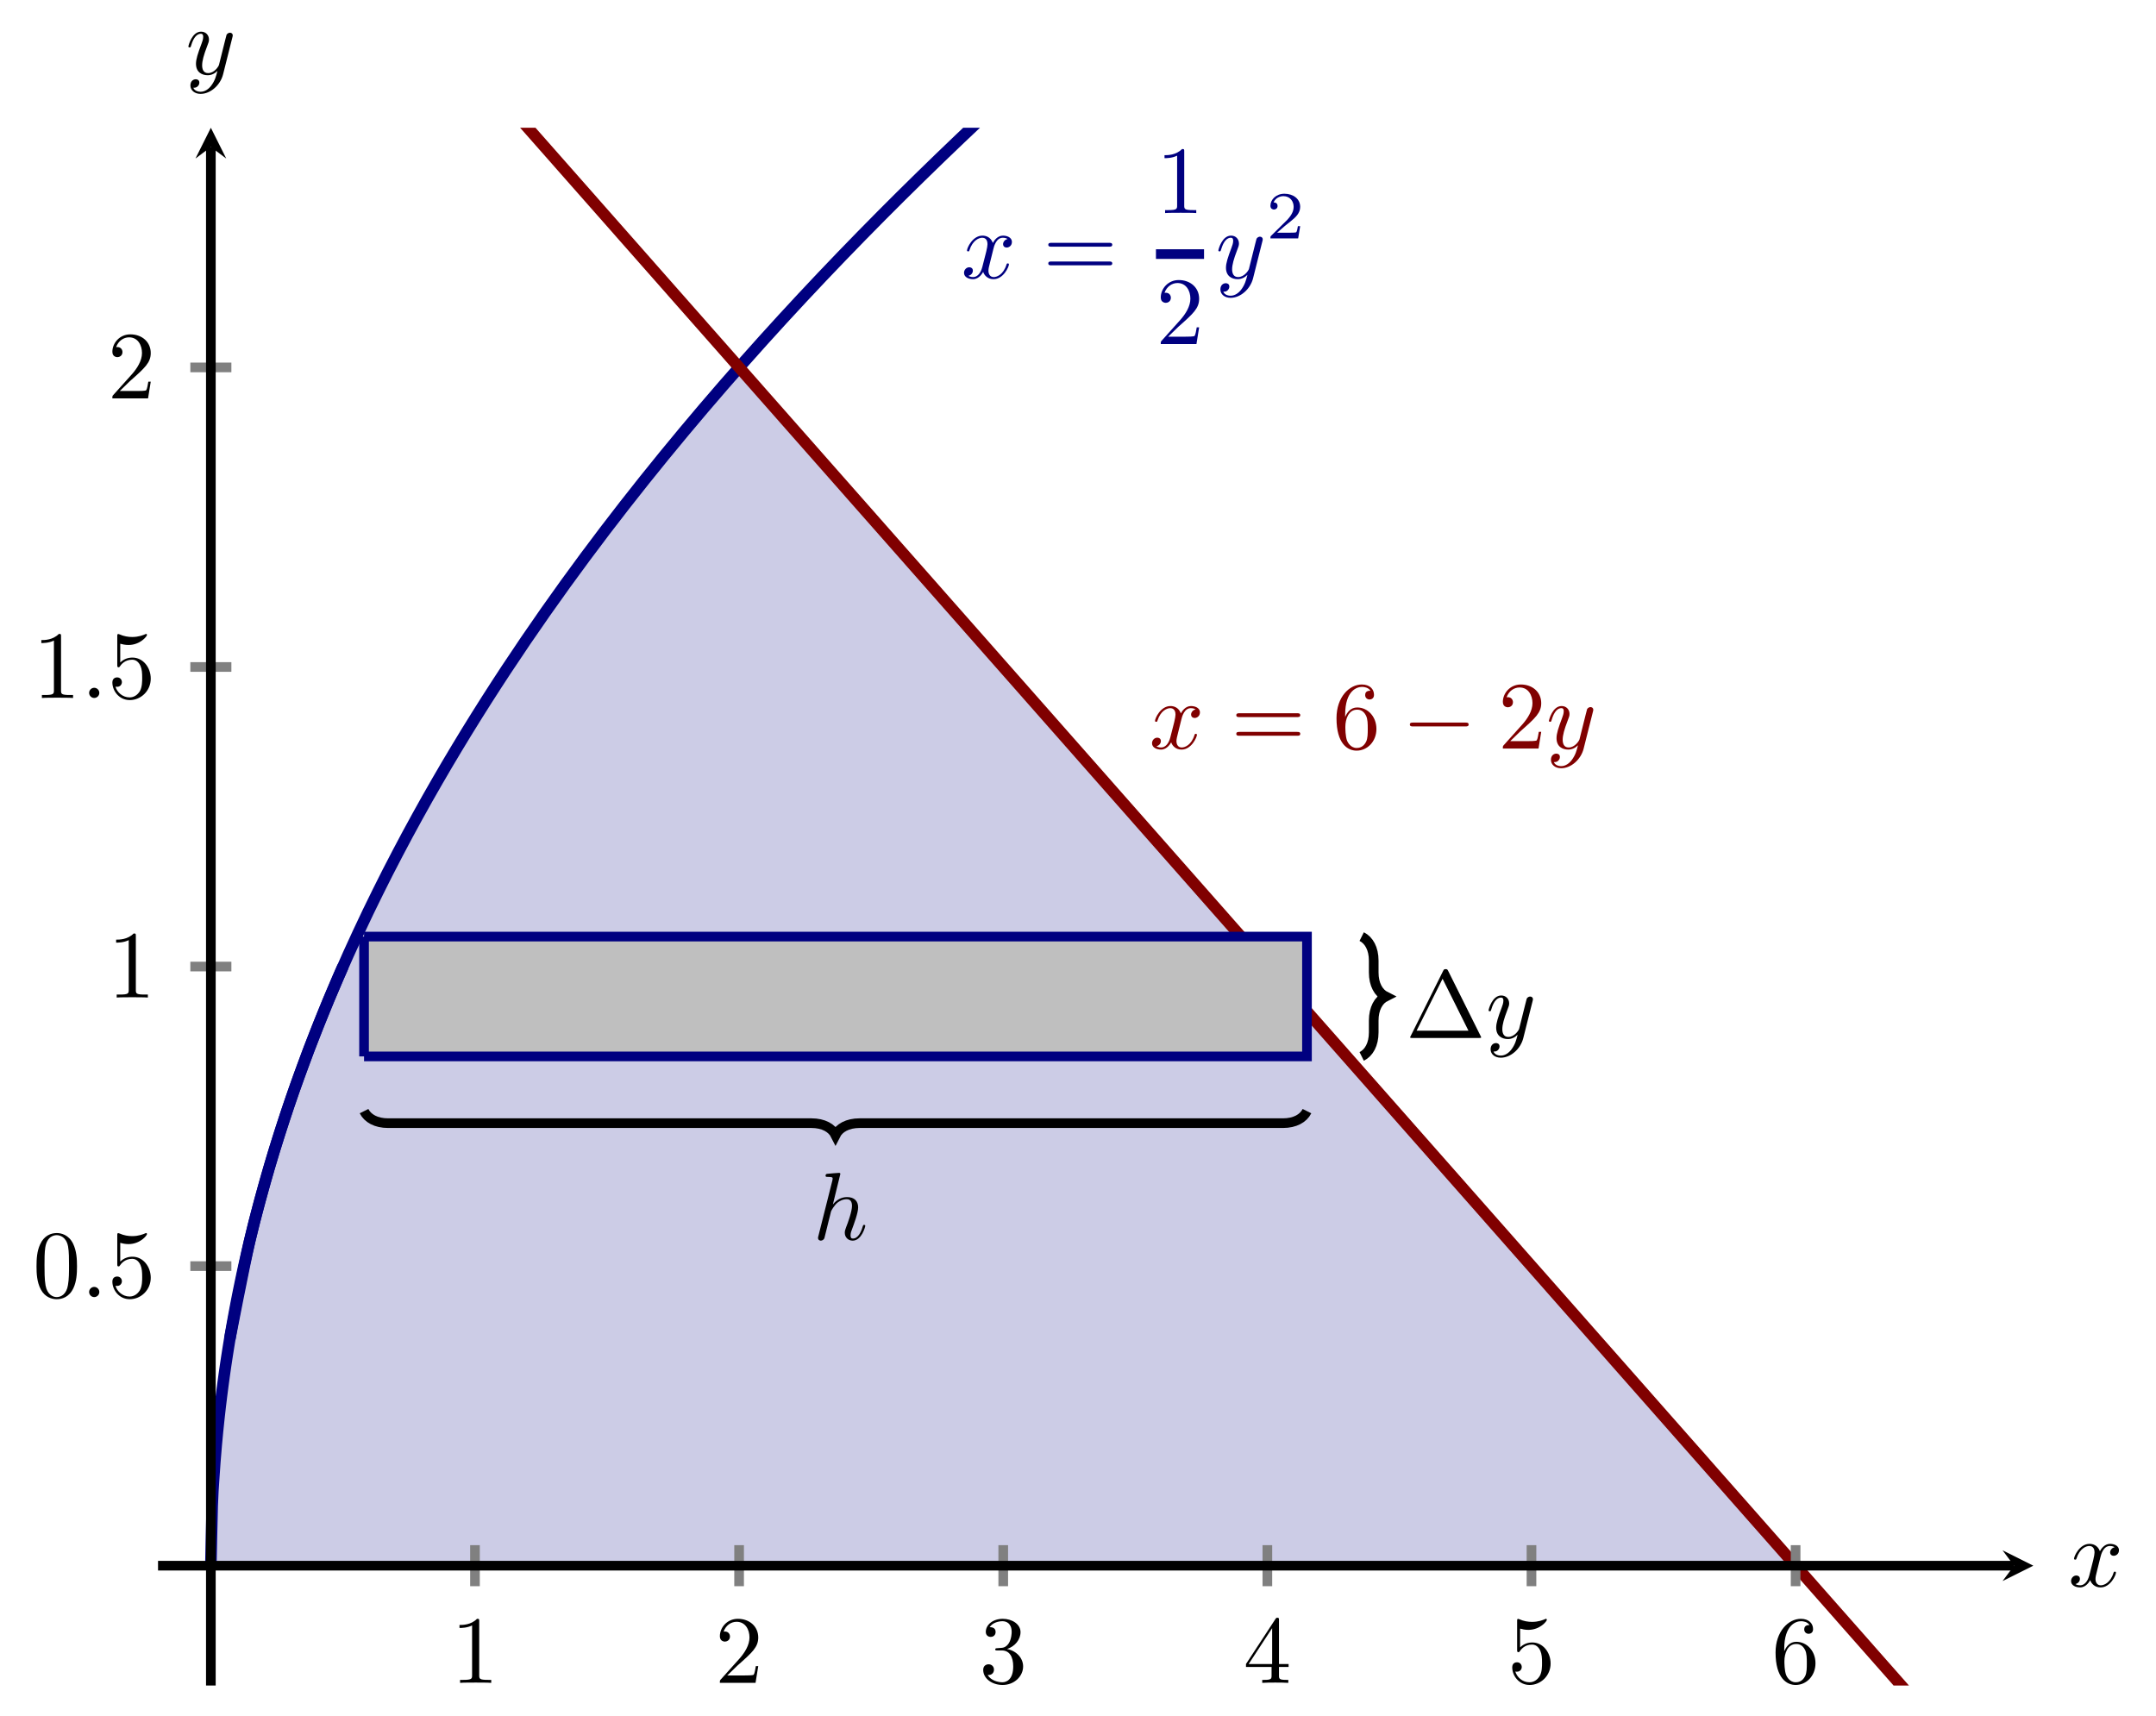 <?xml version="1.0" encoding="UTF-8" standalone="no"?>
<!DOCTYPE svg PUBLIC "-//W3C//DTD SVG 1.1//EN" "http://www.w3.org/Graphics/SVG/1.1/DTD/svg11.dtd">
<svg xmlns="http://www.w3.org/2000/svg" xmlns:xlink="http://www.w3.org/1999/xlink" version="1.1" width="223.352pt" height="177.748pt" viewBox="0 0 223.352 177.748">
<clipPath id="cp0">
<path transform="matrix(1,0,0,-1,16.372,174.629)" d="M 0 0 L 194.27 0 L 194.27 161.393 L 0 161.393 Z "/>
</clipPath>
<g clip-path="url(#cp0)">
<path transform="matrix(1,0,0,-1,16.372,174.629)" d="M 5.472 12.415 L 5.747 21.215 L 6.022 24.861 L 6.297 27.658 L 6.572 30.016 L 6.847 32.094 L 7.122 33.972 L 7.397 35.699 L 7.672 37.307 L 7.947 38.817 L 8.222 40.245 L 8.497 41.603 L 8.772 42.901 L 9.047 44.146 L 9.322 45.344 L 9.597 46.5 L 9.872 47.617 L 10.147 48.701 L 10.422 49.753 L 10.697 50.776 L 10.972 51.772 L 11.247 52.744 L 11.522 53.693 L 11.797 54.621 L 12.072 55.529 L 12.347 56.418 L 12.622 57.289 L 12.897 58.144 L 13.172 58.983 L 13.447 59.808 L 13.722 60.618 L 13.997 61.415 L 14.272 62.199 L 14.547 62.971 L 14.822 63.731 L 15.097 64.48 L 15.372 65.219 L 15.647 65.947 L 15.922 66.666 L 16.197 67.375 L 16.472 68.075 L 16.747 68.766 L 17.022 69.449 L 17.297 70.124 L 17.572 70.792 L 17.847 71.451 L 18.122 72.104 L 18.397 72.749 L 18.672 73.387 L 18.947 74.019 L 19.222 74.644 L 19.497 75.263 L 19.772 75.876 L 20.047 76.483 L 20.322 77.085 L 20.597 77.681 L 20.872 78.272 L 21.147 78.857 L 21.422 79.437 L 21.697 80.013 L 21.972 80.583 L 22.247 81.149 L 22.522 81.71 L 22.797 82.267 L 23.072 82.819 L 23.347 83.367 L 23.622 83.91 L 23.897 84.45 L 24.172 84.986 L 24.447 85.517 L 24.722 86.045 L 24.997 86.569 L 25.272 87.09 L 25.547 87.606 L 25.822 88.12 L 26.097 88.629 L 26.372 89.136 L 26.647 89.639 L 26.922 90.139 L 27.197 90.635 L 27.472 91.129 L 27.747 91.619 L 28.022 92.107 L 28.297 92.591 L 28.572 93.073 L 28.847 93.551 L 29.122 94.027 L 29.397 94.5 L 29.672 94.971 L 29.947 95.439 L 30.222 95.904 L 30.497 96.366 L 30.772 96.826 L 31.047 97.284 L 31.322 97.739 L 31.597 98.191 L 31.872 98.642 L 32.147 99.09 L 32.422 99.535 L 32.697 99.979 L 32.972 100.42 L 33.247 100.859 L 33.522 101.296 L 33.797 101.73 L 34.072 102.163 L 34.347 102.593 L 34.622 103.022 L 34.897 103.448 L 35.172 103.872 L 35.447 104.295 L 35.722 104.715 L 35.997 105.134 L 36.272 105.551 L 36.547 105.965 L 36.822 106.378 L 37.097 106.79 L 37.372 107.199 L 37.647 107.607 L 37.922 108.013 L 38.197 108.417 L 38.472 108.819 L 38.747 109.22 L 39.022 109.619 L 39.297 110.017 L 39.572 110.413 L 39.847 110.807 L 40.122 111.2 L 40.397 111.591 L 40.672 111.981 L 40.947 112.369 L 41.222 112.756 L 41.497 113.141 L 41.772 113.525 L 42.047 113.907 L 42.322 114.288 L 42.597 114.667 L 42.872 115.045 L 43.147 115.422 L 43.422 115.797 L 43.697 116.171 L 43.972 116.544 L 44.247 116.915 L 44.522 117.285 L 44.797 117.653 L 45.072 118.021 L 45.347 118.387 L 45.622 118.752 L 45.897 119.115 L 46.172 119.477 L 46.446 119.839 L 46.721 120.198 L 46.996 120.557 L 47.271 120.915 L 47.547 121.271 L 47.821 121.626 L 48.096 121.98 L 48.371 122.333 L 48.646 122.685 L 48.921 123.035 L 49.196 123.385 L 49.471 123.733 L 49.746 124.081 L 50.021 124.427 L 50.296 124.772 L 50.571 125.116 L 50.846 125.459 L 51.121 125.801 L 51.396 126.142 L 51.671 126.482 L 51.946 126.821 L 52.221 127.159 L 52.496 127.496 L 52.771 127.832 L 53.046 128.167 L 53.321 128.501 L 53.596 128.834 L 53.871 129.167 L 54.146 129.498 L 54.421 129.828 L 54.696 130.157 L 54.971 130.486 L 55.246 130.814 L 55.521 131.14 L 55.796 131.466 L 56.071 131.791 L 56.346 132.115 L 56.621 132.438 L 56.896 132.76 L 57.171 133.081 L 57.446 133.402 L 57.721 133.721 L 57.996 134.04 L 58.271 134.358 L 58.546 134.675 L 58.821 134.992 L 59.096 135.307 L 59.371 135.622 L 59.646 135.936 L 59.921 136.249 L 60.196 136.561 L 169.645 12.415 L 162.804 12.415 L 155.964 12.415 L 149.123 12.415 L 142.283 12.415 L 135.442 12.415 L 128.602 12.415 L 121.761 12.415 L 114.921 12.415 L 108.08 12.415 L 101.24 12.415 L 94.399 12.415 L 87.559 12.415 L 80.718 12.415 L 73.877 12.415 L 67.037 12.415 L 60.196 12.415 L 53.356 12.415 L 46.515 12.415 L 39.675 12.415 L 32.834 12.415 L 25.994 12.415 L 19.153 12.415 L 12.313 12.415 L 5.472 12.415 Z " fill="#cccce6"/>
</g>
<clipPath id="cp1">
<path transform="matrix(1,0,0,-1,16.372,174.629)" d="M 0 0 L 194.27 0 L 194.27 161.393 L 0 161.393 Z "/>
</clipPath>
<g clip-path="url(#cp1)">
<path transform="matrix(1,0,0,-1,16.372,174.629)" d="M 60.196 136.563 L 64.757 131.39 L 69.317 126.218 L 73.877 121.045 L 78.438 115.872 L 82.998 110.699 L 87.558 105.526 L 92.119 100.354 L 96.679 95.181 L 101.239 90.008 L 105.8 84.835 L 110.36 79.662 L 114.92 74.489 L 119.481 69.316 L 124.041 64.144 L 128.601 58.971 L 133.162 53.798 L 137.722 48.625 L 142.282 43.452 L 146.843 38.28 L 151.403 33.107 L 155.963 27.934 L 160.524 22.761 L 165.084 17.588 L 169.644 12.415 L 169.645 12.415 L 162.804 12.415 L 155.964 12.415 L 149.123 12.415 L 142.283 12.415 L 135.442 12.415 L 128.602 12.415 L 121.761 12.415 L 114.921 12.415 L 108.08 12.415 L 101.24 12.415 L 94.399 12.415 L 87.559 12.415 L 80.718 12.415 L 73.877 12.415 L 67.037 12.415 L 60.196 12.415 L 53.356 12.415 L 46.515 12.415 L 39.675 12.415 L 32.834 12.415 L 25.994 12.415 L 19.153 12.415 L 12.313 12.415 L 5.472 12.415 Z " fill="#cccce6"/>
</g>
<clipPath id="cp2">
<path transform="matrix(1,0,0,-1,16.372,174.629)" d="M 0 0 L 194.27 0 L 194.27 161.393 L 0 161.393 Z "/>
</clipPath>
<g clip-path="url(#cp2)">
<path transform="matrix(1,0,0,-1,16.372,174.629)" stroke-width="1.196" stroke-linecap="butt" stroke-miterlimit="10" stroke-linejoin="miter" fill="none" stroke="#000080" d="M 7.435 35.923 C 7.435 35.923 8.912 43.544 9.48 46.01 C 10.047 48.477 10.957 51.738 11.525 53.703 C 12.093 55.668 13.003 58.485 13.57 60.172 C 14.138 61.859 15.048 64.36 15.615 65.864 C 16.183 67.367 17.093 69.636 17.661 71.005 C 18.228 72.374 19.138 74.464 19.706 75.729 C 20.273 76.995 21.184 78.943 21.751 80.125 C 22.319 81.308 23.229 83.139 23.796 84.253 C 24.364 85.367 25.274 87.1 25.842 88.156 C 26.409 89.213 27.319 90.861 27.887 91.868 C 28.454 92.875 29.365 94.45 29.932 95.413 C 30.5 96.377 31.41 97.888 31.977 98.814 C 32.545 99.74 33.455 101.194 34.023 102.085 C 34.59 102.977 35.5 104.38 36.068 105.242 C 36.635 106.103 37.545 107.46 38.113 108.294 C 38.681 109.128 39.591 110.443 40.158 111.252 C 40.726 112.061 41.636 113.339 42.203 114.125 C 42.771 114.911 43.681 116.153 44.249 116.918 C 44.816 117.683 45.726 118.893 46.294 119.638 C 46.861 120.384 47.772 121.564 48.339 122.292 C 48.907 123.019 49.817 124.171 50.384 124.882 C 50.952 125.593 51.862 126.719 52.43 127.415 C 52.997 128.11 53.907 129.212 54.475 129.892 C 55.042 130.573 55.953 131.652 56.52 132.319 C 57.088 132.985 57.998 134.043 58.565 134.697 C 59.133 135.351 60.043 136.389 60.611 137.03 C 61.178 137.672 62.088 138.69 62.656 139.32 C 63.223 139.95 64.133 140.951 64.701 141.57 C 65.269 142.189 66.179 143.172 66.746 143.781 C 67.314 144.389 68.224 145.357 68.791 145.955 C 69.359 146.554 70.269 147.506 70.837 148.095 C 71.404 148.684 72.314 149.621 72.882 150.201 C 73.449 150.781 74.36 151.704 74.927 152.276 C 75.495 152.847 76.405 153.757 76.972 154.32 C 77.54 154.883 78.45 155.78 79.018 156.335 C 79.585 156.891 80.495 157.775 81.063 158.323 C 81.63 158.871 82.541 159.743 83.108 160.284 C 83.676 160.824 84.586 161.685 85.153 162.219 C 85.721 162.752 86.631 163.602 87.199 164.129 C 87.766 164.656 88.676 165.495 89.244 166.016 C 89.811 166.536 90.721 167.365 91.289 167.879 C 91.857 168.393 92.767 169.213 93.334 169.721 C 93.902 170.229 94.812 171.039 95.379 171.541 C 95.947 172.044 96.857 172.844 97.425 173.341 C 97.992 173.838 98.902 174.63 99.47 175.121 C 100.037 175.612 100.948 176.396 101.515 176.882 C 102.083 177.367 102.993 178.143 103.56 178.623 C 104.128 179.104 105.038 179.871 105.606 180.347 C 106.173 180.823 107.083 181.583 107.651 182.054 C 108.218 182.525 109.129 183.276 109.696 183.743 C 110.264 184.209 111.174 184.954 111.741 185.416 C 112.309 185.878 113.219 186.615 113.787 187.073 C 114.354 187.53 115.264 188.261 115.832 188.714 C 116.399 189.167 117.309 189.891 117.877 190.34 C 118.445 190.789 119.355 191.506 119.922 191.952 C 120.49 192.397 121.4 193.107 121.967 193.549 C 122.535 193.99 123.445 194.694 124.013 195.132 C 124.58 195.569 125.49 196.268 126.058 196.701 C 126.625 197.135 127.536 197.827 128.103 198.257 C 128.671 198.688 129.581 199.374 130.148 199.801 C 130.716 200.227 131.626 200.908 132.194 201.332 C 132.761 201.755 133.671 202.43 134.239 202.85 C 134.806 203.27 135.717 203.94 136.284 204.356 C 136.852 204.773 137.762 205.438 138.329 205.851 C 138.897 206.264 139.807 206.924 140.375 207.334 C 140.942 207.745 141.852 208.402 142.42 208.809 C 142.987 209.217 143.897 209.866 144.465 210.27 C 145.033 210.674 145.943 211.32 146.51 211.721 C 147.078 212.122 147.988 212.762 148.555 213.161 C 149.123 213.559 150.033 214.195 150.601 214.59 C 151.168 214.985 152.078 215.617 152.646 216.01 C 153.213 216.402 154.124 217.03 154.691 217.42 C 155.259 217.809 156.169 218.432 156.736 218.82 C 157.304 219.207 158.214 219.826 158.782 220.21 C 159.349 220.595 160.259 221.21 160.827 221.592 C 161.394 221.974 162.305 222.585 162.872 222.964 C 163.44 223.344 164.35 223.951 164.917 224.328 C 165.485 224.705 166.395 225.308 166.963 225.682 C 167.53 226.057 168.44 226.656 169.008 227.029 C 169.575 227.401 170.485 227.997 171.053 228.367 C 171.621 228.737 172.531 229.328 173.098 229.696 C 173.666 230.064 174.576 230.652 175.143 231.018 C 175.711 231.383 176.621 231.968 177.189 232.331 C 177.756 232.695 178.666 233.276 179.234 233.637 C 179.801 233.998 180.712 234.576 181.279 234.935 C 181.847 235.294 183.324 236.226 183.324 236.226 "/>
<path transform="matrix(1,0,0,-1,16.372,174.629)" stroke-width="1.196" stroke-linecap="butt" stroke-miterlimit="10" stroke-linejoin="miter" fill="none" stroke="#000080" d="M 5.472 12.415 C 5.472 12.415 5.572 17.429 5.611 18.653 C 5.649 19.877 5.71 20.604 5.749 21.237 C 5.787 21.871 5.849 22.713 5.887 23.22 C 5.925 23.727 5.987 24.456 6.025 24.892 C 6.063 25.328 6.125 25.976 6.163 26.365 C 6.202 26.754 6.263 27.341 6.302 27.696 C 6.34 28.051 6.401 28.592 6.44 28.92 C 6.478 29.248 6.54 29.753 6.578 30.06 C 6.616 30.367 6.678 30.841 6.716 31.13 C 6.754 31.419 6.816 31.869 6.854 32.143 C 6.893 32.417 6.954 32.845 6.992 33.106 C 7.031 33.367 7.092 33.776 7.131 34.026 C 7.169 34.276 7.231 34.668 7.269 34.909 C 7.307 35.149 7.369 35.526 7.407 35.758 C 7.445 35.989 7.507 36.353 7.545 36.577 C 7.584 36.801 7.645 37.153 7.683 37.369 C 7.722 37.586 7.783 37.927 7.822 38.137 C 7.86 38.347 7.921 38.679 7.96 38.883 C 7.998 39.087 8.06 39.41 8.098 39.608 C 8.136 39.807 8.198 40.121 8.236 40.315 C 8.275 40.508 8.336 40.815 8.374 41.004 C 8.413 41.193 8.474 41.492 8.513 41.677 C 8.551 41.861 8.612 42.154 8.651 42.334 C 8.689 42.515 8.751 42.801 8.789 42.978 C 8.827 43.154 8.889 43.435 8.927 43.608 C 8.965 43.781 9.027 44.056 9.065 44.226 C 9.104 44.396 9.165 44.665 9.203 44.832 C 9.242 44.998 9.303 45.263 9.342 45.427 C 9.38 45.59 9.442 45.85 9.48 46.011 C 9.518 46.172 9.58 46.427 9.618 46.585 C 9.656 46.743 9.718 46.995 9.756 47.15 C 9.795 47.306 9.856 47.553 9.894 47.706 C 9.933 47.859 9.994 48.102 10.033 48.253 C 10.071 48.404 10.132 48.644 10.171 48.792 C 10.209 48.94 10.271 49.177 10.309 49.323 C 10.347 49.469 10.409 49.702 10.447 49.847 C 10.486 49.991 10.547 50.221 10.585 50.363 C 10.624 50.505 10.685 50.732 10.724 50.872 C 10.762 51.013 10.823 51.236 10.862 51.375 C 10.9 51.514 10.962 51.735 11 51.871 C 11.038 52.008 11.1 52.226 11.138 52.362 C 11.176 52.497 11.238 52.712 11.276 52.846 C 11.315 52.979 11.376 53.192 11.415 53.324 C 11.453 53.456 11.514 53.667 11.553 53.797 C 11.591 53.928 11.653 54.136 11.691 54.265 C 11.729 54.394 11.791 54.6 11.829 54.727 C 11.867 54.855 11.929 55.058 11.967 55.185 C 12.006 55.311 12.067 55.512 12.105 55.637 C 12.144 55.762 12.205 55.962 12.244 56.085 C 12.282 56.209 12.344 56.406 12.382 56.529 C 12.42 56.651 12.482 56.846 12.52 56.968 C 12.558 57.089 12.62 57.282 12.658 57.402 C 12.697 57.522 12.758 57.714 12.796 57.833 C 12.835 57.952 12.896 58.141 12.935 58.259 C 12.973 58.377 13.034 58.565 13.073 58.682 C 13.111 58.798 13.173 58.985 13.211 59.1 C 13.249 59.216 13.311 59.401 13.349 59.515 C 13.388 59.63 13.449 59.813 13.487 59.927 C 13.526 60.041 13.587 60.222 13.626 60.335 C 13.664 60.447 13.725 60.627 13.764 60.739 C 13.802 60.851 13.864 61.029 13.902 61.14 C 13.94 61.251 14.002 61.428 14.04 61.538 C 14.078 61.648 14.14 61.823 14.178 61.932 C 14.217 62.041 14.278 62.216 14.316 62.324 C 14.355 62.432 14.416 62.605 14.455 62.712 C 14.493 62.82 14.555 62.991 14.593 63.098 C 14.631 63.204 14.693 63.374 14.731 63.48 C 14.769 63.586 14.831 63.755 14.869 63.86 C 14.908 63.965 14.969 64.133 15.007 64.237 C 15.046 64.341 15.107 64.508 15.146 64.611 C 15.184 64.714 15.245 64.88 15.284 64.982 C 15.322 65.085 15.384 65.249 15.422 65.351 C 15.46 65.453 15.522 65.616 15.56 65.718 C 15.599 65.819 15.66 65.981 15.698 66.082 C 15.737 66.182 15.798 66.343 15.837 66.443 C 15.875 66.543 15.936 66.703 15.975 66.802 C 16.013 66.901 16.075 67.06 16.113 67.159 C 16.151 67.257 16.213 67.415 16.251 67.513 C 16.289 67.611 16.351 67.768 16.389 67.865 C 16.428 67.962 16.489 68.118 16.528 68.215 C 16.566 68.312 16.627 68.466 16.666 68.563 C 16.704 68.659 16.766 68.812 16.804 68.908 C 16.842 69.004 16.904 69.156 16.942 69.251 C 16.98 69.346 17.042 69.498 17.08 69.593 C 17.119 69.687 17.18 69.838 17.218 69.932 C 17.257 70.026 17.318 70.176 17.357 70.27 C 17.395 70.363 17.457 70.512 17.495 70.605 C 17.533 70.698 17.595 70.846 17.633 70.938 C 17.671 71.031 17.733 71.178 17.771 71.27 C 17.81 71.362 17.871 71.508 17.909 71.6 C 17.948 71.691 18.009 71.837 18.048 71.928 C 18.086 72.018 18.147 72.163 18.186 72.254 C 18.224 72.344 18.286 72.488 18.324 72.578 C 18.362 72.668 18.424 72.811 18.462 72.901 C 18.501 72.99 18.562 73.133 18.6 73.221 C 18.639 73.31 18.7 73.452 18.739 73.541 C 18.777 73.629 18.838 73.77 18.877 73.858 C 18.915 73.946 18.977 74.087 19.015 74.174 C 19.053 74.262 19.153 74.488 19.153 74.488 "/>
<path transform="matrix(1,0,0,-1,16.372,174.629)" stroke-width="1.196" stroke-linecap="butt" stroke-miterlimit="10" stroke-linejoin="miter" fill="none" stroke="#800000" d="M -19.153 226.571 C -19.153 226.571 -13.058 219.657 -10.717 217.001 C -8.376 214.346 -4.621 210.087 -2.28 207.431 C .061 204.776 3.815 200.517 6.156 197.862 C 8.498 195.206 12.252 190.947 14.593 188.292 C 16.934 185.636 20.689 181.378 23.03 178.722 C 25.371 176.067 29.125 171.808 31.466 169.152 C 33.807 166.497 37.562 162.238 39.903 159.583 C 42.244 156.927 45.998 152.668 48.34 150.013 C 50.681 147.357 54.435 143.099 56.776 140.443 C 59.117 137.787 62.872 133.529 65.213 130.873 C 67.554 128.218 71.308 123.959 73.649 121.304 C 75.99 118.648 79.745 114.389 82.086 111.734 C 84.427 109.078 88.181 104.82 90.523 102.164 C 92.864 99.508 96.618 95.25 98.959 92.594 C 101.3 89.939 105.055 85.68 107.396 83.024 C 109.737 80.369 113.491 76.11 115.832 73.455 C 118.174 70.799 121.928 66.54 124.269 63.885 C 126.61 61.229 130.365 56.971 132.706 54.315 C 135.047 51.66 138.801 47.401 141.142 44.745 C 143.483 42.09 147.238 37.831 149.579 35.176 C 151.92 32.52 155.674 28.261 158.016 25.606 C 160.357 22.95 164.111 18.692 166.452 16.036 C 168.793 13.381 172.548 9.122 174.889 6.466 C 177.23 3.811 183.325 -3.103 183.325 -3.103 "/>
<symbol id="font_3_3">
<path d="M .305 .313 C .311 .339 .334 .431 .404 .431 C .409 .431 .433 .431 .454 .418 C .426 .413 .406 .388 .406 .364 C .406 .348 .417 .329 .444 .329 C .466 .329 .498 .347 .498 .387 C .498 .439 .439 .453 .405 .453 C .347 .453 .312 .4 .3 .377 C .275 .443 .221 .453 .192 .453 C .088 .453 .031 .324 .031 .299 C .031 .289 .041 .289 .043 .289 C .051 .289 .054 .291 .056 .3 C .09 .406 .156 .431 .19 .431 C .209 .431 .244 .422 .244 .364 C .244 .333 .227 .266 .19 .126 C .174 .064 .139 .022 .095 .022 C .089 .022 .066 .022 .045 .035 C .07 .04 .092 .061 .092 .089 C .092 .116 .07 .124 .055 .124 C .025 .124 0 .098 0 .066 C 0 .02 .05 0 .094 0 C .16 0 .196 .07 .199 .076 C .211 .039 .247 0 .307 0 C .41 0 .467 .129 .467 .154 C .467 .164 .458 .164 .455 .164 C .446 .164 .444 .16 .442 .153 C .409 .046 .341 .022 .309 .022 C .27 .022 .254 .054 .254 .088 C .254 .11 .26 .132 .271 .176 L .305 .313 Z "/>
</symbol>
<use xlink:href="#font_3_3" transform="matrix(9.963,0,0,-9.963,99.868,28.925)" fill="#000080"/>
<symbol id="font_4_9">
<path d="M .631 .194 C .646 .194 .665 .194 .665 .214 C .665 .234 .646 .234 .632 .234 L .033 .234 C .019 .234 0 .234 0 .214 C 0 .194 .019 .194 .034 .194 L .631 .194 M .632 0 C .646 0 .665 0 .665 .02 C .665 .04 .646 .04 .631 .04 L .034 .04 C .019 .04 0 .04 0 .02 C 0 0 .019 0 .033 0 L .632 0 Z "/>
</symbol>
<symbol id="font_4_3">
<path d="M .205 .64 C .205 .664 .205 .666 .182 .666 C .12 .602 .032 .602 0 .602 L 0 .571 C .02 .571 .079 .571 .131 .597 L .131 .079 C .131 .043 .128 .031 .038 .031 L .006 .031 L .006 0 C .041 .003 .128 .003 .168 .003 C .208 .003 .295 .003 .33 0 L .33 .031 L .298 .031 C .208 .031 .205 .042 .205 .079 L .205 .64 Z "/>
</symbol>
<use xlink:href="#font_4_9" transform="matrix(9.963,0,0,-9.963,108.599,27.49)" fill="#000080"/>
<use xlink:href="#font_4_3" transform="matrix(9.963,0,0,-9.963,120.639,22.076)" fill="#000080"/>
<path transform="matrix(1,0,0,-1,119.752,26.325)" stroke-width="1" stroke-linecap="butt" stroke-miterlimit="10" stroke-linejoin="miter" fill="none" stroke="#000080" d="M 0 0 L 4.981 0 "/>
<symbol id="font_4_4">
<path d="M .077 .077 L .183 .18 C .339 .318 .399 .372 .399 .472 C .399 .586 .309 .666 .187 .666 C .074 .666 0 .574 0 .485 C 0 .429 .05 .429 .053 .429 C .07 .429 .105 .441 .105 .482 C .105 .508 .087 .534 .052 .534 C .044 .534 .042 .534 .039 .533 C .062 .598 .116 .635 .174 .635 C .265 .635 .308 .554 .308 .472 C .308 .392 .258 .313 .203 .251 L .011 .037 C 0 .026 0 .024 0 0 L .371 0 L .399 .174 L .374 .174 C .369 .144 .362 .1 .352 .085 C .345 .077 .279 .077 .257 .077 L .077 .077 Z "/>
</symbol>
<use xlink:href="#font_4_4" transform="matrix(9.963,0,0,-9.963,120.25,35.649)" fill="#000080"/>
<symbol id="font_3_4">
<path d="M .457 .586 C .461 .6 .461 .602 .461 .609 C .461 .627 .447 .636 .432 .636 C .422 .636 .406 .63 .397 .615 C .395 .61 .387 .579 .383 .561 C .376 .535 .369 .508 .363 .481 L .318 .301 C .314 .286 .271 .216 .205 .216 C .154 .216 .143 .26 .143 .297 C .143 .343 .16 .405 .194 .493 C .21 .534 .214 .545 .214 .565 C .214 .61 .182 .647 .132 .647 C .037 .647 0 .502 0 .493 C 0 .483 .01 .483 .012 .483 C .022 .483 .023 .485 .028 .501 C .055 .595 .095 .625 .129 .625 C .137 .625 .154 .625 .154 .593 C .154 .568 .144 .542 .137 .523 C .097 .417 .079 .36 .079 .313 C .079 .224 .142 .194 .201 .194 C .24 .194 .274 .211 .302 .239 C .289 .187 .277 .138 .237 .085 C .211 .051 .173 .022 .127 .022 C .113 .022 .068 .025 .051 .064 C .067 .064 .08 .064 .094 .076 C .104 .085 .114 .098 .114 .117 C .114 .148 .087 .152 .077 .152 C .054 .152 .021 .136 .021 .087 C .021 .037 .065 0 .127 0 C .23 0 .333 .091 .361 .204 L .457 .586 Z "/>
</symbol>
<use xlink:href="#font_3_4" transform="matrix(9.963,0,0,-9.963,126.218,30.857)" fill="#000080"/>
<symbol id="font_5_1">
<path d="M .442 .182 L .408 .182 C .405 .16 .395 .101 .382 .091 C .374 .085 .297 .085 .283 .085 L .099 .085 C .204 .178 .239 .206 .299 .253 C .373 .312 .442 .374 .442 .469 C .442 .59 .336 .664 .208 .664 C .084 .664 0 .577 0 .485 C 0 .434 .043 .429 .053 .429 C .077 .429 .106 .446 .106 .482 C .106 .5 .099 .535 .047 .535 C .078 .606 .146 .628 .193 .628 C .293 .628 .345 .55 .345 .469 C .345 .382 .283 .313 .251 .277 L .01 .039 C 0 .03 0 .028 0 0 L .412 0 L .442 .182 Z "/>
</symbol>
<use xlink:href="#font_5_1" transform="matrix(6.974,0,0,-6.974,131.61,24.702)" fill="#000080"/>
<use xlink:href="#font_3_3" transform="matrix(9.963,0,0,-9.963,119.345,77.663)" fill="#800000"/>
<symbol id="font_4_8">
<path d="M .09 .35 L .09 .374 C .09 .627 .214 .663 .265 .663 C .289 .663 .331 .657 .353 .623 C .338 .623 .298 .623 .298 .578 C .298 .547 .322 .532 .344 .532 C .36 .532 .39 .541 .39 .58 C .39 .64 .346 .688 .263 .688 C .135 .688 0 .559 0 .338 C 0 .071 .116 0 .209 0 C .32 0 .415 .094 .415 .226 C .415 .353 .326 .449 .215 .449 C .147 .449 .11 .398 .09 .35 M .209 .028 C .146 .028 .116 .088 .11 .103 C .092 .15 .092 .23 .092 .248 C .092 .326 .124 .426 .214 .426 C .23 .426 .276 .426 .307 .364 C .325 .327 .325 .276 .325 .227 C .325 .179 .325 .129 .308 .093 C .278 .033 .232 .028 .209 .028 Z "/>
</symbol>
<use xlink:href="#font_4_9" transform="matrix(9.963,0,0,-9.963,128.075,76.228)" fill="#800000"/>
<use xlink:href="#font_4_8" transform="matrix(9.963,0,0,-9.963,138.456,77.772)" fill="#800000"/>
<symbol id="font_6_1">
<path d="M .576 0 C .593 0 .611 0 .611 .02 C .611 .04 .593 .04 .576 .04 L .035 .04 C .018 .04 0 .04 0 .02 C 0 0 .018 0 .035 0 L .576 0 Z "/>
</symbol>
<use xlink:href="#font_6_1" transform="matrix(9.963,0,0,-9.963,146.056,75.262)" fill="#800000"/>
<use xlink:href="#font_4_4" transform="matrix(9.963,0,0,-9.963,155.689,77.553)" fill="#800000"/>
<use xlink:href="#font_3_4" transform="matrix(9.963,0,0,-9.963,160.462,79.595)" fill="#800000"/>
<path transform="matrix(1,0,0,-1,16.372,174.629)" d="M 21.342 77.593 L 119.025 77.593 L 119.025 65.178 L 21.342 65.178 " fill="#bfbfbf"/>
<path transform="matrix(1,0,0,-1,16.372,174.629)" stroke-width="1" stroke-linecap="butt" stroke-miterlimit="10" stroke-linejoin="miter" fill="none" stroke="#000080" d="M 21.342 77.593 L 119.025 77.593 L 119.025 65.178 L 21.342 65.178 "/>
<path transform="matrix(1,0,0,-1,16.372,174.629)" stroke-width="1" stroke-linecap="butt" stroke-miterlimit="10" stroke-linejoin="miter" fill="none" stroke="#000080" d="M 21.342 65.178 L 21.342 77.593 "/>
<path transform="matrix(1,0,0,-1,16.372,174.629)" stroke-width="1" stroke-linecap="butt" stroke-miterlimit="10" stroke-linejoin="miter" fill="none" stroke="#000000" d="M 21.342 59.509 C 21.716 58.761 22.588 58.263 23.833 58.263 L 67.693 58.263 C 68.938 58.263 69.81 57.765 70.184 57.018 C 70.557 57.765 71.429 58.263 72.674 58.263 L 116.534 58.263 C 117.78 58.263 118.651 58.761 119.025 59.509 "/>
<symbol id="font_3_2">
<path d="M .232 .694 C .232 .695 .232 .705 .219 .705 C .196 .705 .123 .697 .097 .695 C .089 .694 .078 .693 .078 .675 C .078 .663 .087 .663 .102 .663 C .15 .663 .152 .656 .152 .646 L .149 .626 L .004 .05 C 0 .036 0 .034 0 .028 C 0 .005 .02 0 .029 0 C .045 0 .061 .012 .066 .026 L .085 .102 L .107 .192 C .113 .214 .119 .236 .124 .259 C .126 .265 .134 .298 .135 .304 C .138 .313 .169 .369 .203 .396 C .225 .412 .256 .431 .299 .431 C .342 .431 .353 .397 .353 .361 C .353 .307 .315 .198 .291 .137 C .283 .114 .278 .102 .278 .082 C .278 .035 .313 0 .36 0 C .454 0 .491 .146 .491 .154 C .491 .164 .482 .164 .479 .164 C .469 .164 .469 .161 .464 .146 C .449 .093 .417 .022 .362 .022 C .345 .022 .338 .032 .338 .055 C .338 .08 .347 .104 .356 .126 C .372 .169 .417 .288 .417 .346 C .417 .411 .377 .453 .302 .453 C .239 .453 .191 .422 .154 .376 L .232 .694 Z "/>
</symbol>
<use xlink:href="#font_3_2" transform="matrix(9.963,0,0,-9.963,84.746,128.539)"/>
<path transform="matrix(1,0,0,-1,16.372,174.629)" stroke-width="1" stroke-linecap="butt" stroke-miterlimit="10" stroke-linejoin="miter" fill="none" stroke="#000000" d="M 124.694 65.178 C 125.441 65.552 125.939 66.423 125.939 67.669 L 125.939 68.895 C 125.939 70.14 126.438 71.012 127.185 71.385 C 126.438 71.759 125.939 72.631 125.939 73.876 L 125.939 75.102 C 125.939 76.347 125.441 77.219 124.694 77.593 "/>
<symbol id="font_4_1">
<path d="M .395 .698 C .388 .711 .386 .716 .369 .716 C .352 .716 .35 .711 .343 .698 L .005 .02 C 0 .011 0 .009 0 .008 C 0 0 .006 0 .022 0 L .716 0 C .732 0 .738 0 .738 .008 C .738 .009 .738 .011 .733 .02 L .395 .698 M .337 .616 L .606 .076 L .067 .076 L .337 .616 Z "/>
</symbol>
<use xlink:href="#font_4_1" transform="matrix(9.963,0,0,-9.963,146.087,107.542)"/>
<use xlink:href="#font_3_4" transform="matrix(9.963,0,0,-9.963,154.21,109.584)"/>
</g>
<use xlink:href="#font_4_3" transform="matrix(9.963,0,0,-9.963,47.602,174.354)"/>
<use xlink:href="#font_4_4" transform="matrix(9.963,0,0,-9.963,74.575,174.354)"/>
<symbol id="font_4_5">
<path d="M .248 .374 C .33 .401 .388 .471 .388 .55 C .388 .632 .3 .688 .204 .688 C .103 .688 .027 .628 .027 .552 C .027 .519 .049 .5 .078 .5 C .109 .5 .129 .522 .129 .551 C .129 .601 .082 .601 .067 .601 C .098 .65 .164 .663 .2 .663 C .241 .663 .296 .641 .296 .551 C .296 .539 .294 .481 .268 .437 C .238 .389 .204 .386 .179 .385 C .171 .384 .147 .382 .14 .382 C .132 .381 .125 .38 .125 .37 C .125 .359 .132 .359 .149 .359 L .193 .359 C .275 .359 .312 .291 .312 .193 C .312 .057 .243 .028 .199 .028 C .156 .028 .081 .045 .046 .104 C .081 .099 .112 .121 .112 .159 C .112 .195 .085 .215 .056 .215 C .032 .215 0 .201 0 .157 C 0 .066 .093 0 .202 0 C .324 0 .415 .091 .415 .193 C .415 .275 .352 .353 .248 .374 Z "/>
</symbol>
<use xlink:href="#font_4_5" transform="matrix(9.963,0,0,-9.963,101.856,174.573)"/>
<symbol id="font_4_6">
<path d="M .266 .165 L .266 .078 C .266 .042 .264 .031 .19 .031 L .169 .031 L .169 0 C .21 .003 .262 .003 .304 .003 C .346 .003 .399 .003 .44 0 L .44 .031 L .419 .031 C .345 .031 .343 .042 .343 .078 L .343 .165 L .443 .165 L .443 .196 L .343 .196 L .343 .651 C .343 .671 .343 .677 .327 .677 C .318 .677 .315 .677 .307 .665 L 0 .196 L 0 .165 L .266 .165 M .272 .196 L .028 .196 L .272 .569 L .272 .196 Z "/>
</symbol>
<use xlink:href="#font_4_6" transform="matrix(9.963,0,0,-9.963,129.079,174.354)"/>
<symbol id="font_4_7">
<path d="M .399 .223 C .399 .342 .317 .442 .209 .442 C .161 .442 .118 .426 .082 .391 L .082 .586 C .102 .58 .135 .573 .167 .573 C .29 .573 .36 .664 .36 .677 C .36 .683 .357 .688 .35 .688 C .349 .688 .347 .688 .342 .685 C .322 .676 .273 .656 .206 .656 C .166 .656 .12 .663 .073 .684 C .065 .687 .063 .687 .061 .687 C .051 .687 .051 .679 .051 .663 L .051 .367 C .051 .349 .051 .341 .065 .341 C .072 .341 .074 .344 .078 .35 C .089 .366 .126 .42 .207 .42 C .259 .42 .284 .374 .292 .356 C .308 .319 .31 .28 .31 .23 C .31 .195 .31 .135 .286 .093 C .262 .054 .225 .028 .179 .028 C .106 .028 .049 .081 .032 .14 C .035 .139 .038 .138 .049 .138 C .082 .138 .099 .163 .099 .187 C .099 .211 .082 .236 .049 .236 C .035 .236 0 .229 0 .183 C 0 .097 .069 0 .181 0 C .297 0 .399 .096 .399 .223 Z "/>
</symbol>
<use xlink:href="#font_4_7" transform="matrix(9.963,0,0,-9.963,156.66,174.573)"/>
<use xlink:href="#font_4_8" transform="matrix(9.963,0,0,-9.963,183.941,174.573)"/>
<symbol id="font_4_2">
<path d="M .421 .342 C .421 .422 .416 .502 .381 .576 C .335 .672 .253 .688 .211 .688 C .151 .688 .078 .662 .037 .569 C .005 .5 0 .422 0 .342 C 0 .267 .004 .177 .045 .101 C .088 .02 .161 0 .21 0 C .264 0 .34 .021 .384 .116 C .416 .185 .421 .263 .421 .342 M .21 .022 C .171 .022 .112 .047 .094 .143 C .083 .203 .083 .295 .083 .354 C .083 .418 .083 .484 .091 .538 C .11 .657 .185 .666 .21 .666 C .243 .666 .309 .648 .328 .549 C .338 .493 .338 .417 .338 .354 C .338 .279 .338 .211 .327 .147 C .312 .052 .255 .022 .21 .022 Z "/>
</symbol>
<use xlink:href="#font_4_2" transform="matrix(9.963,0,0,-9.963,3.783,134.606)"/>
<symbol id="font_3_1">
<path d="M .106 .053 C .106 .082 .082 .106 .053 .106 C .024 .106 0 .082 0 .053 C 0 .024 .024 0 .053 0 C .082 0 .106 .024 .106 .053 Z "/>
</symbol>
<use xlink:href="#font_3_1" transform="matrix(9.963,0,0,-9.963,9.233,134.387)"/>
<use xlink:href="#font_4_7" transform="matrix(9.963,0,0,-9.963,11.641,134.606)"/>
<use xlink:href="#font_4_3" transform="matrix(9.963,0,0,-9.963,12.03,103.351)"/>
<use xlink:href="#font_4_3" transform="matrix(9.963,0,0,-9.963,4.281,72.314)"/>
<use xlink:href="#font_3_1" transform="matrix(9.963,0,0,-9.963,9.233,72.314)"/>
<use xlink:href="#font_4_7" transform="matrix(9.963,0,0,-9.963,11.641,72.533)"/>
<use xlink:href="#font_4_4" transform="matrix(9.963,0,0,-9.963,11.641,41.277)"/>
<use xlink:href="#font_3_3" transform="matrix(9.963,0,0,-9.963,214.553,164.467)"/>
<use xlink:href="#font_3_4" transform="matrix(9.963,0,0,-9.963,19.516,9.726)"/>
<path transform="matrix(1,0,0,-1,16.372,174.629)" stroke-width="1" stroke-linecap="butt" stroke-miterlimit="10" stroke-linejoin="miter" fill="none" stroke="#808080" d="M 32.834 10.289 L 32.834 14.541 M 60.196 10.289 L 60.196 14.541 M 87.559 10.289 L 87.559 14.541 M 114.921 10.289 L 114.921 14.541 M 142.283 10.289 L 142.283 14.541 M 169.645 10.289 L 169.645 14.541 "/>
<path transform="matrix(1,0,0,-1,16.372,174.629)" stroke-width="1" stroke-linecap="butt" stroke-miterlimit="10" stroke-linejoin="miter" fill="none" stroke="#808080" d="M 3.346 43.452 L 7.598 43.452 M 3.346 74.489 L 7.598 74.489 M 3.346 105.526 L 7.598 105.526 M 3.346 136.563 L 7.598 136.563 "/>
<path transform="matrix(1,0,0,-1,16.372,174.629)" stroke-width="1" stroke-linecap="butt" stroke-miterlimit="10" stroke-linejoin="miter" fill="none" stroke="#000000" d="M 0 12.415 L 192.278 12.415 "/>
<path transform="matrix(1,0,0,-1,208.65,162.214)" d="M 1.993 0 L -1.196 1.594 L 0 0 L -1.196 -1.594 "/>
<path transform="matrix(1,0,0,-1,16.372,174.629)" stroke-width="1" stroke-linecap="butt" stroke-miterlimit="10" stroke-linejoin="miter" fill="none" stroke="#000000" d="M 5.472 0 L 5.472 159.4 "/>
<path transform="matrix(0,-1,-1,-0,21.844,15.229)" d="M 1.993 0 L -1.196 1.594 L 0 0 L -1.196 -1.594 "/>
</svg>
